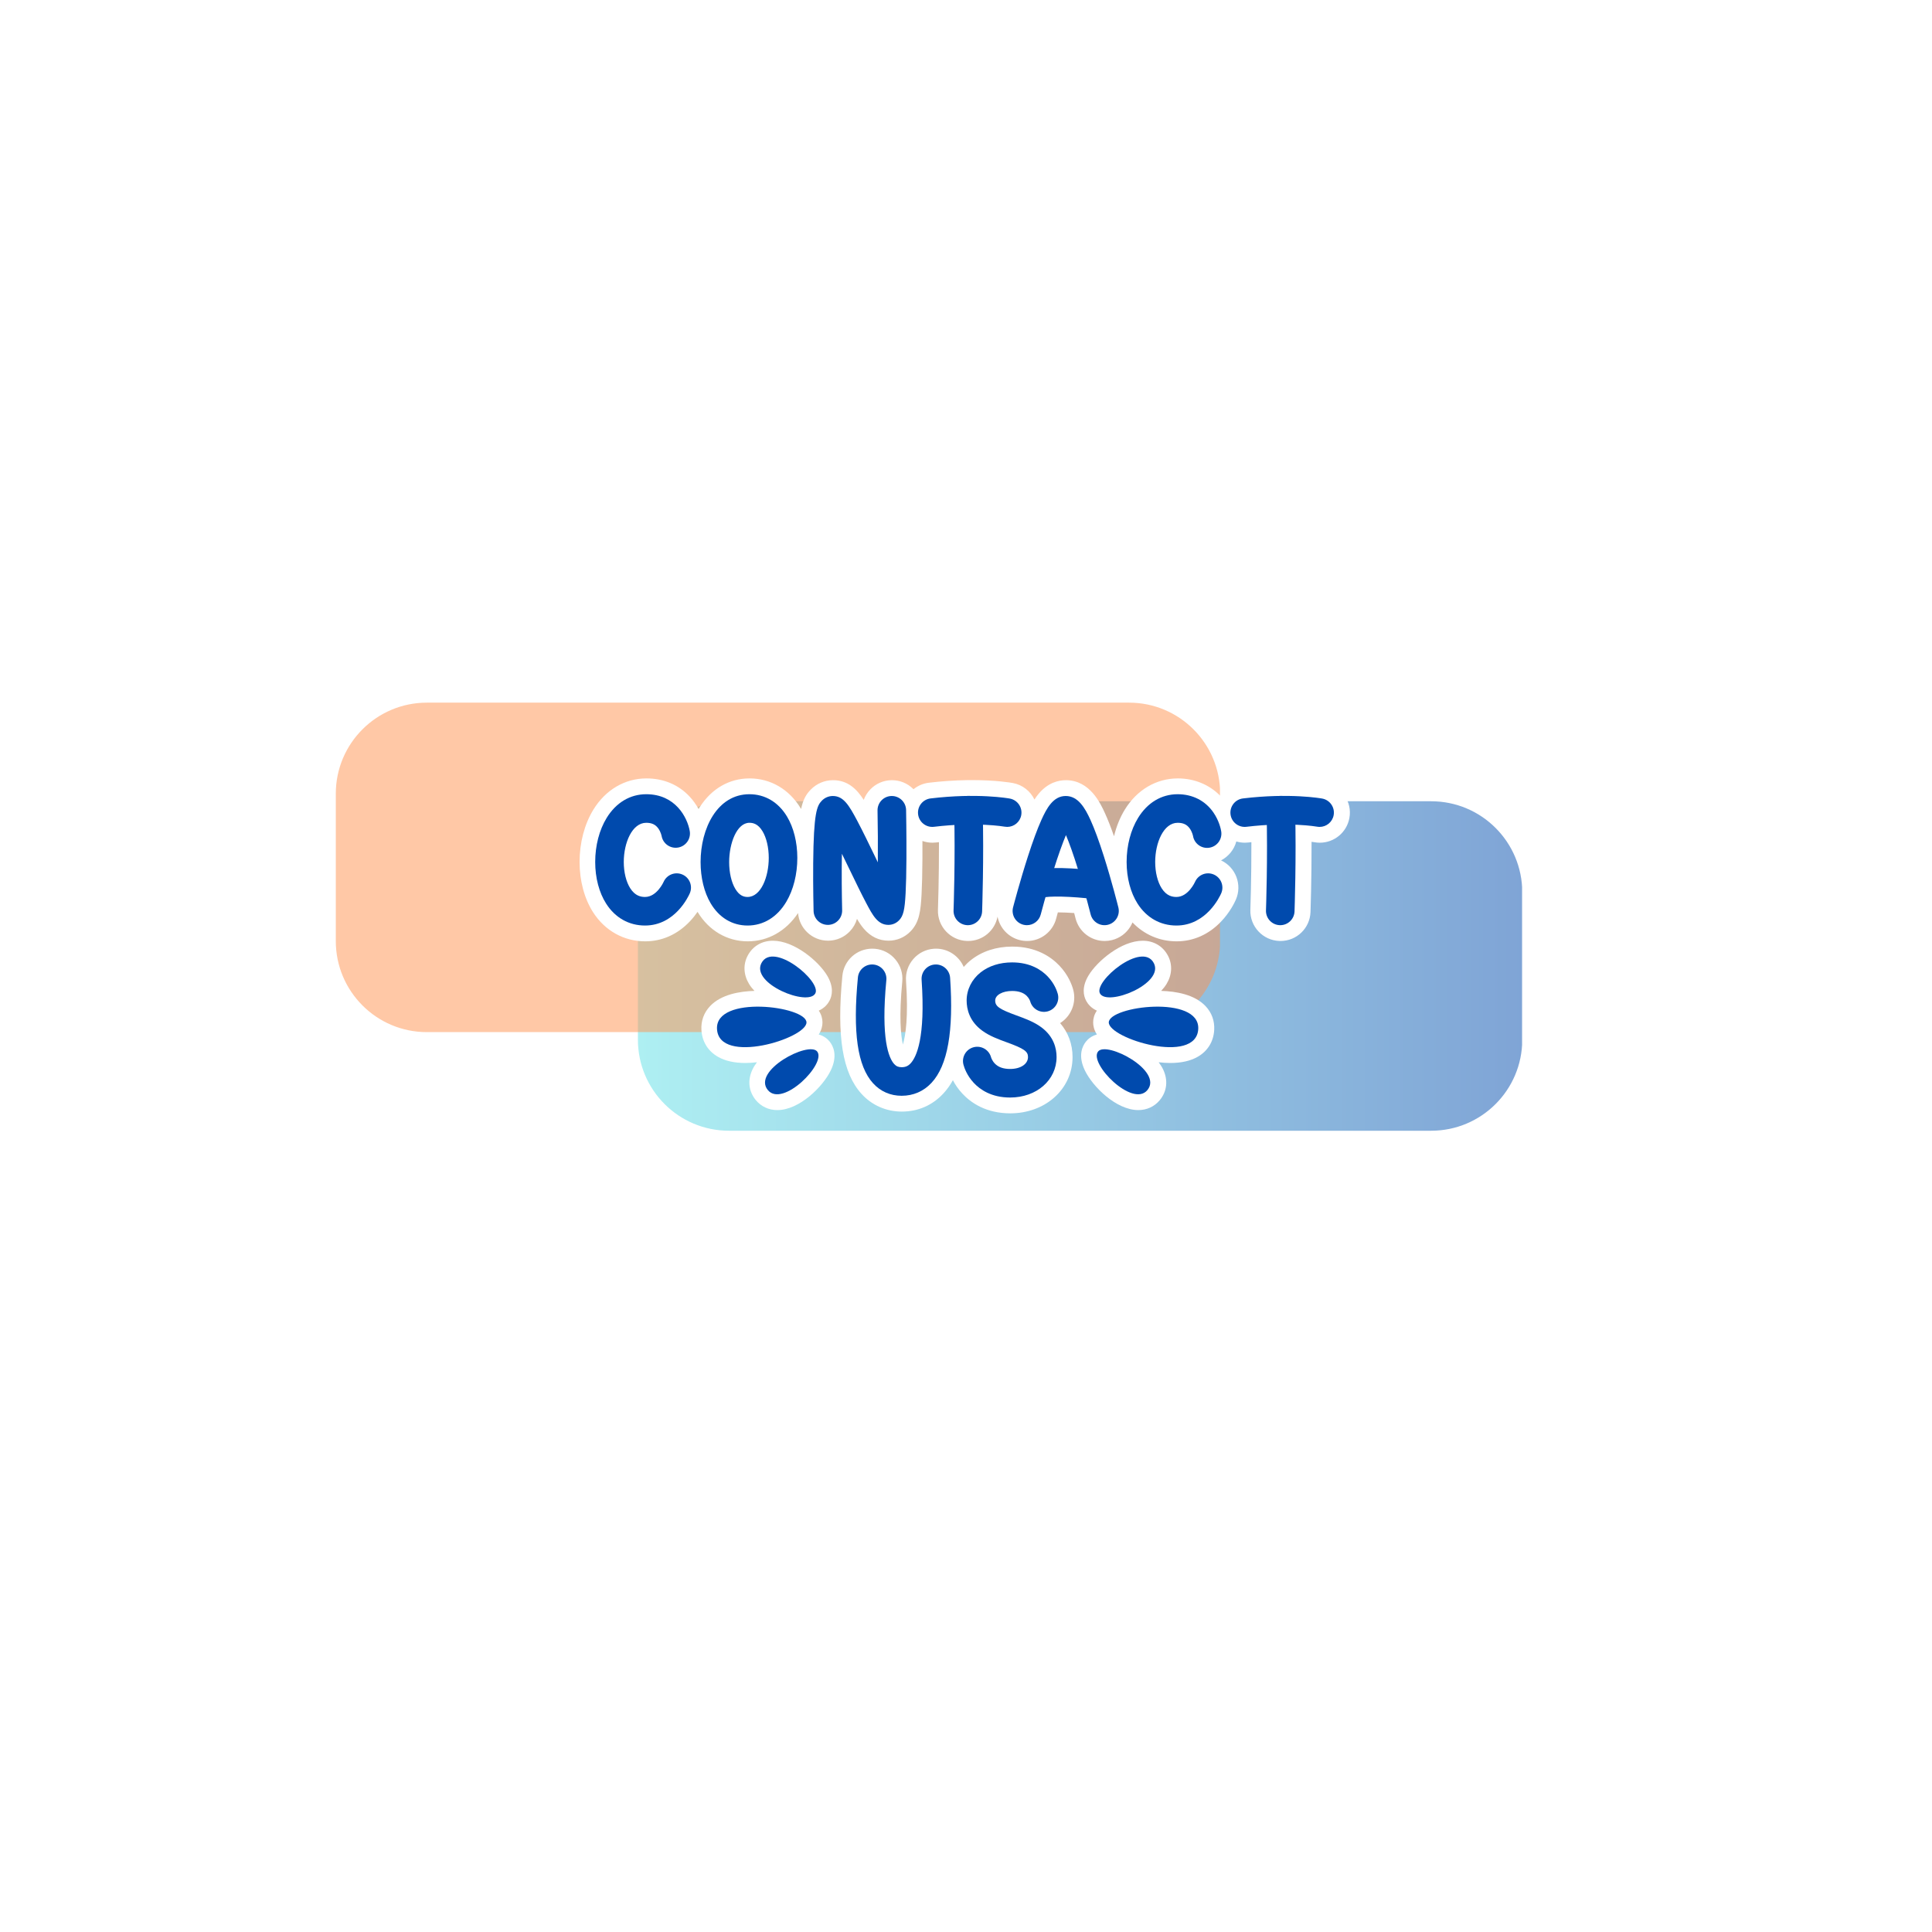 <svg version="1.0" preserveAspectRatio="xMidYMid meet" height="1400" viewBox="0 0 1050 1050" zoomAndPan="magnify" width="1400" xmlns:xlink="http://www.w3.org/1999/xlink" xmlns="http://www.w3.org/2000/svg"><defs><filter id="9bb6a403ed" height="100%" width="100%" y="0%" x="0%"><feColorMatrix color-interpolation-filters="sRGB" values="0 0 0 0 1 0 0 0 0 1 0 0 0 0 1 0 0 0 1 0"></feColorMatrix></filter><mask id="fd7078a8ae"><g filter="url(#9bb6a403ed)"><rect fill-opacity="0.5" height="1260" y="-105" fill="#000000" width="1260" x="-105"></rect></g></mask><clipPath id="653b110221"><path clip-rule="nonzero" d="M 0.688 0.469 L 481.219 0.469 L 481.219 179.531 L 0.688 179.531 Z M 0.688 0.469"></path></clipPath><clipPath id="5caa6f23f3"><path clip-rule="nonzero" d="M 50.188 0.469 L 431.812 0.469 C 459.152 0.469 481.312 22.629 481.312 49.969 L 481.312 130.031 C 481.312 157.371 459.152 179.531 431.812 179.531 L 50.188 179.531 C 22.848 179.531 0.688 157.371 0.688 130.031 L 0.688 49.969 C 0.688 22.629 22.848 0.469 50.188 0.469 Z M 50.188 0.469"></path></clipPath><linearGradient id="d2dbab5daf" y2="128" gradientUnits="userSpaceOnUse" x2="687.004" y1="128" gradientTransform="matrix(0.699, 0, 0, 0.699, 0.684, 0.469)" x1="0.004"><stop offset="0" stop-color="rgb(36.499%, 87.799%, 90.199%)" stop-opacity="1"></stop><stop offset="0.004" stop-color="rgb(36.356%, 87.569%, 90.111%)" stop-opacity="1"></stop><stop offset="0.008" stop-color="rgb(36.214%, 87.34%, 90.024%)" stop-opacity="1"></stop><stop offset="0.012" stop-color="rgb(36.07%, 87.109%, 89.937%)" stop-opacity="1"></stop><stop offset="0.016" stop-color="rgb(35.928%, 86.88%, 89.85%)" stop-opacity="1"></stop><stop offset="0.02" stop-color="rgb(35.785%, 86.65%, 89.761%)" stop-opacity="1"></stop><stop offset="0.023" stop-color="rgb(35.643%, 86.421%, 89.674%)" stop-opacity="1"></stop><stop offset="0.027" stop-color="rgb(35.501%, 86.191%, 89.586%)" stop-opacity="1"></stop><stop offset="0.031" stop-color="rgb(35.359%, 85.962%, 89.499%)" stop-opacity="1"></stop><stop offset="0.035" stop-color="rgb(35.216%, 85.732%, 89.412%)" stop-opacity="1"></stop><stop offset="0.039" stop-color="rgb(35.074%, 85.503%, 89.325%)" stop-opacity="1"></stop><stop offset="0.043" stop-color="rgb(34.93%, 85.272%, 89.236%)" stop-opacity="1"></stop><stop offset="0.047" stop-color="rgb(34.789%, 85.043%, 89.149%)" stop-opacity="1"></stop><stop offset="0.051" stop-color="rgb(34.645%, 84.813%, 89.061%)" stop-opacity="1"></stop><stop offset="0.055" stop-color="rgb(34.503%, 84.584%, 88.974%)" stop-opacity="1"></stop><stop offset="0.059" stop-color="rgb(34.36%, 84.354%, 88.887%)" stop-opacity="1"></stop><stop offset="0.062" stop-color="rgb(34.218%, 84.125%, 88.8%)" stop-opacity="1"></stop><stop offset="0.066" stop-color="rgb(34.074%, 83.894%, 88.712%)" stop-opacity="1"></stop><stop offset="0.07" stop-color="rgb(33.932%, 83.665%, 88.625%)" stop-opacity="1"></stop><stop offset="0.074" stop-color="rgb(33.791%, 83.435%, 88.536%)" stop-opacity="1"></stop><stop offset="0.078" stop-color="rgb(33.649%, 83.206%, 88.449%)" stop-opacity="1"></stop><stop offset="0.082" stop-color="rgb(33.505%, 82.976%, 88.362%)" stop-opacity="1"></stop><stop offset="0.086" stop-color="rgb(33.363%, 82.747%, 88.275%)" stop-opacity="1"></stop><stop offset="0.09" stop-color="rgb(33.22%, 82.516%, 88.187%)" stop-opacity="1"></stop><stop offset="0.094" stop-color="rgb(33.078%, 82.288%, 88.1%)" stop-opacity="1"></stop><stop offset="0.098" stop-color="rgb(32.935%, 82.057%, 88.011%)" stop-opacity="1"></stop><stop offset="0.102" stop-color="rgb(32.793%, 81.828%, 87.924%)" stop-opacity="1"></stop><stop offset="0.105" stop-color="rgb(32.649%, 81.598%, 87.837%)" stop-opacity="1"></stop><stop offset="0.109" stop-color="rgb(32.507%, 81.369%, 87.75%)" stop-opacity="1"></stop><stop offset="0.113" stop-color="rgb(32.364%, 81.139%, 87.662%)" stop-opacity="1"></stop><stop offset="0.117" stop-color="rgb(32.222%, 80.91%, 87.575%)" stop-opacity="1"></stop><stop offset="0.121" stop-color="rgb(32.079%, 80.679%, 87.486%)" stop-opacity="1"></stop><stop offset="0.125" stop-color="rgb(31.937%, 80.45%, 87.399%)" stop-opacity="1"></stop><stop offset="0.129" stop-color="rgb(31.795%, 80.22%, 87.312%)" stop-opacity="1"></stop><stop offset="0.133" stop-color="rgb(31.653%, 79.991%, 87.225%)" stop-opacity="1"></stop><stop offset="0.137" stop-color="rgb(31.509%, 79.761%, 87.137%)" stop-opacity="1"></stop><stop offset="0.141" stop-color="rgb(31.367%, 79.532%, 87.05%)" stop-opacity="1"></stop><stop offset="0.145" stop-color="rgb(31.224%, 79.301%, 86.961%)" stop-opacity="1"></stop><stop offset="0.148" stop-color="rgb(31.082%, 79.073%, 86.874%)" stop-opacity="1"></stop><stop offset="0.152" stop-color="rgb(30.939%, 78.842%, 86.787%)" stop-opacity="1"></stop><stop offset="0.156" stop-color="rgb(30.797%, 78.613%, 86.7%)" stop-opacity="1"></stop><stop offset="0.16" stop-color="rgb(30.653%, 78.383%, 86.612%)" stop-opacity="1"></stop><stop offset="0.164" stop-color="rgb(30.511%, 78.154%, 86.525%)" stop-opacity="1"></stop><stop offset="0.168" stop-color="rgb(30.368%, 77.924%, 86.436%)" stop-opacity="1"></stop><stop offset="0.172" stop-color="rgb(30.226%, 77.695%, 86.349%)" stop-opacity="1"></stop><stop offset="0.176" stop-color="rgb(30.084%, 77.464%, 86.263%)" stop-opacity="1"></stop><stop offset="0.18" stop-color="rgb(29.942%, 77.235%, 86.176%)" stop-opacity="1"></stop><stop offset="0.184" stop-color="rgb(29.799%, 77.005%, 86.087%)" stop-opacity="1"></stop><stop offset="0.188" stop-color="rgb(29.657%, 76.776%, 86%)" stop-opacity="1"></stop><stop offset="0.191" stop-color="rgb(29.514%, 76.546%, 85.912%)" stop-opacity="1"></stop><stop offset="0.195" stop-color="rgb(29.372%, 76.317%, 85.825%)" stop-opacity="1"></stop><stop offset="0.199" stop-color="rgb(29.228%, 76.086%, 85.738%)" stop-opacity="1"></stop><stop offset="0.203" stop-color="rgb(29.086%, 75.858%, 85.651%)" stop-opacity="1"></stop><stop offset="0.207" stop-color="rgb(28.943%, 75.627%, 85.562%)" stop-opacity="1"></stop><stop offset="0.211" stop-color="rgb(28.801%, 75.398%, 85.475%)" stop-opacity="1"></stop><stop offset="0.215" stop-color="rgb(28.658%, 75.168%, 85.387%)" stop-opacity="1"></stop><stop offset="0.219" stop-color="rgb(28.516%, 74.939%, 85.3%)" stop-opacity="1"></stop><stop offset="0.223" stop-color="rgb(28.374%, 74.709%, 85.213%)" stop-opacity="1"></stop><stop offset="0.227" stop-color="rgb(28.232%, 74.48%, 85.126%)" stop-opacity="1"></stop><stop offset="0.23" stop-color="rgb(28.088%, 74.249%, 85.037%)" stop-opacity="1"></stop><stop offset="0.234" stop-color="rgb(27.946%, 74.02%, 84.95%)" stop-opacity="1"></stop><stop offset="0.238" stop-color="rgb(27.803%, 73.79%, 84.862%)" stop-opacity="1"></stop><stop offset="0.242" stop-color="rgb(27.661%, 73.561%, 84.775%)" stop-opacity="1"></stop><stop offset="0.246" stop-color="rgb(27.518%, 73.331%, 84.688%)" stop-opacity="1"></stop><stop offset="0.25" stop-color="rgb(27.376%, 73.102%, 84.601%)" stop-opacity="1"></stop><stop offset="0.254" stop-color="rgb(27.232%, 72.871%, 84.512%)" stop-opacity="1"></stop><stop offset="0.258" stop-color="rgb(27.09%, 72.643%, 84.425%)" stop-opacity="1"></stop><stop offset="0.262" stop-color="rgb(26.947%, 72.412%, 84.337%)" stop-opacity="1"></stop><stop offset="0.266" stop-color="rgb(26.805%, 72.183%, 84.25%)" stop-opacity="1"></stop><stop offset="0.27" stop-color="rgb(26.662%, 71.953%, 84.163%)" stop-opacity="1"></stop><stop offset="0.273" stop-color="rgb(26.52%, 71.724%, 84.076%)" stop-opacity="1"></stop><stop offset="0.277" stop-color="rgb(26.378%, 71.494%, 83.987%)" stop-opacity="1"></stop><stop offset="0.281" stop-color="rgb(26.236%, 71.265%, 83.9%)" stop-opacity="1"></stop><stop offset="0.285" stop-color="rgb(26.093%, 71.034%, 83.812%)" stop-opacity="1"></stop><stop offset="0.289" stop-color="rgb(25.951%, 70.805%, 83.725%)" stop-opacity="1"></stop><stop offset="0.293" stop-color="rgb(25.807%, 70.575%, 83.638%)" stop-opacity="1"></stop><stop offset="0.297" stop-color="rgb(25.665%, 70.346%, 83.551%)" stop-opacity="1"></stop><stop offset="0.301" stop-color="rgb(25.522%, 70.116%, 83.463%)" stop-opacity="1"></stop><stop offset="0.305" stop-color="rgb(25.38%, 69.887%, 83.376%)" stop-opacity="1"></stop><stop offset="0.309" stop-color="rgb(25.237%, 69.656%, 83.287%)" stop-opacity="1"></stop><stop offset="0.312" stop-color="rgb(25.095%, 69.427%, 83.2%)" stop-opacity="1"></stop><stop offset="0.316" stop-color="rgb(24.951%, 69.197%, 83.113%)" stop-opacity="1"></stop><stop offset="0.32" stop-color="rgb(24.809%, 68.968%, 83.026%)" stop-opacity="1"></stop><stop offset="0.324" stop-color="rgb(24.667%, 68.738%, 82.938%)" stop-opacity="1"></stop><stop offset="0.328" stop-color="rgb(24.525%, 68.509%, 82.851%)" stop-opacity="1"></stop><stop offset="0.332" stop-color="rgb(24.382%, 68.279%, 82.762%)" stop-opacity="1"></stop><stop offset="0.336" stop-color="rgb(24.24%, 68.05%, 82.675%)" stop-opacity="1"></stop><stop offset="0.34" stop-color="rgb(24.097%, 67.819%, 82.588%)" stop-opacity="1"></stop><stop offset="0.344" stop-color="rgb(23.955%, 67.59%, 82.501%)" stop-opacity="1"></stop><stop offset="0.348" stop-color="rgb(23.811%, 67.36%, 82.413%)" stop-opacity="1"></stop><stop offset="0.352" stop-color="rgb(23.669%, 67.131%, 82.326%)" stop-opacity="1"></stop><stop offset="0.355" stop-color="rgb(23.526%, 66.901%, 82.237%)" stop-opacity="1"></stop><stop offset="0.359" stop-color="rgb(23.384%, 66.672%, 82.15%)" stop-opacity="1"></stop><stop offset="0.363" stop-color="rgb(23.241%, 66.441%, 82.063%)" stop-opacity="1"></stop><stop offset="0.367" stop-color="rgb(23.099%, 66.212%, 81.976%)" stop-opacity="1"></stop><stop offset="0.371" stop-color="rgb(22.955%, 65.982%, 81.888%)" stop-opacity="1"></stop><stop offset="0.375" stop-color="rgb(22.813%, 65.753%, 81.801%)" stop-opacity="1"></stop><stop offset="0.379" stop-color="rgb(22.672%, 65.523%, 81.712%)" stop-opacity="1"></stop><stop offset="0.383" stop-color="rgb(22.53%, 65.294%, 81.625%)" stop-opacity="1"></stop><stop offset="0.387" stop-color="rgb(22.386%, 65.063%, 81.538%)" stop-opacity="1"></stop><stop offset="0.391" stop-color="rgb(22.244%, 64.835%, 81.451%)" stop-opacity="1"></stop><stop offset="0.395" stop-color="rgb(22.101%, 64.604%, 81.363%)" stop-opacity="1"></stop><stop offset="0.398" stop-color="rgb(21.959%, 64.375%, 81.276%)" stop-opacity="1"></stop><stop offset="0.402" stop-color="rgb(21.815%, 64.145%, 81.187%)" stop-opacity="1"></stop><stop offset="0.406" stop-color="rgb(21.674%, 63.916%, 81.1%)" stop-opacity="1"></stop><stop offset="0.41" stop-color="rgb(21.53%, 63.686%, 81.013%)" stop-opacity="1"></stop><stop offset="0.414" stop-color="rgb(21.388%, 63.457%, 80.927%)" stop-opacity="1"></stop><stop offset="0.418" stop-color="rgb(21.245%, 63.226%, 80.838%)" stop-opacity="1"></stop><stop offset="0.422" stop-color="rgb(21.103%, 62.997%, 80.751%)" stop-opacity="1"></stop><stop offset="0.426" stop-color="rgb(20.961%, 62.767%, 80.663%)" stop-opacity="1"></stop><stop offset="0.43" stop-color="rgb(20.819%, 62.538%, 80.576%)" stop-opacity="1"></stop><stop offset="0.434" stop-color="rgb(20.676%, 62.308%, 80.489%)" stop-opacity="1"></stop><stop offset="0.438" stop-color="rgb(20.534%, 62.079%, 80.402%)" stop-opacity="1"></stop><stop offset="0.441" stop-color="rgb(20.39%, 61.848%, 80.313%)" stop-opacity="1"></stop><stop offset="0.445" stop-color="rgb(20.248%, 61.62%, 80.226%)" stop-opacity="1"></stop><stop offset="0.449" stop-color="rgb(20.105%, 61.389%, 80.138%)" stop-opacity="1"></stop><stop offset="0.453" stop-color="rgb(19.963%, 61.16%, 80.051%)" stop-opacity="1"></stop><stop offset="0.457" stop-color="rgb(19.82%, 60.93%, 79.964%)" stop-opacity="1"></stop><stop offset="0.461" stop-color="rgb(19.678%, 60.701%, 79.877%)" stop-opacity="1"></stop><stop offset="0.465" stop-color="rgb(19.534%, 60.471%, 79.788%)" stop-opacity="1"></stop><stop offset="0.469" stop-color="rgb(19.392%, 60.242%, 79.701%)" stop-opacity="1"></stop><stop offset="0.473" stop-color="rgb(19.25%, 60.011%, 79.613%)" stop-opacity="1"></stop><stop offset="0.477" stop-color="rgb(19.109%, 59.782%, 79.526%)" stop-opacity="1"></stop><stop offset="0.48" stop-color="rgb(18.965%, 59.552%, 79.439%)" stop-opacity="1"></stop><stop offset="0.484" stop-color="rgb(18.823%, 59.323%, 79.352%)" stop-opacity="1"></stop><stop offset="0.488" stop-color="rgb(18.68%, 59.093%, 79.263%)" stop-opacity="1"></stop><stop offset="0.492" stop-color="rgb(18.538%, 58.864%, 79.176%)" stop-opacity="1"></stop><stop offset="0.496" stop-color="rgb(18.394%, 58.633%, 79.088%)" stop-opacity="1"></stop><stop offset="0.5" stop-color="rgb(18.253%, 58.405%, 79.001%)" stop-opacity="1"></stop><stop offset="0.504" stop-color="rgb(18.109%, 58.174%, 78.914%)" stop-opacity="1"></stop><stop offset="0.508" stop-color="rgb(17.967%, 57.945%, 78.827%)" stop-opacity="1"></stop><stop offset="0.512" stop-color="rgb(17.824%, 57.715%, 78.738%)" stop-opacity="1"></stop><stop offset="0.516" stop-color="rgb(17.682%, 57.486%, 78.651%)" stop-opacity="1"></stop><stop offset="0.52" stop-color="rgb(17.538%, 57.256%, 78.563%)" stop-opacity="1"></stop><stop offset="0.523" stop-color="rgb(17.397%, 57.027%, 78.476%)" stop-opacity="1"></stop><stop offset="0.527" stop-color="rgb(17.255%, 56.796%, 78.389%)" stop-opacity="1"></stop><stop offset="0.531" stop-color="rgb(17.113%, 56.567%, 78.302%)" stop-opacity="1"></stop><stop offset="0.535" stop-color="rgb(16.969%, 56.337%, 78.214%)" stop-opacity="1"></stop><stop offset="0.539" stop-color="rgb(16.827%, 56.108%, 78.127%)" stop-opacity="1"></stop><stop offset="0.543" stop-color="rgb(16.684%, 55.878%, 78.038%)" stop-opacity="1"></stop><stop offset="0.547" stop-color="rgb(16.542%, 55.649%, 77.951%)" stop-opacity="1"></stop><stop offset="0.551" stop-color="rgb(16.399%, 55.418%, 77.864%)" stop-opacity="1"></stop><stop offset="0.555" stop-color="rgb(16.257%, 55.19%, 77.777%)" stop-opacity="1"></stop><stop offset="0.559" stop-color="rgb(16.113%, 54.959%, 77.689%)" stop-opacity="1"></stop><stop offset="0.562" stop-color="rgb(15.971%, 54.73%, 77.602%)" stop-opacity="1"></stop><stop offset="0.566" stop-color="rgb(15.828%, 54.5%, 77.513%)" stop-opacity="1"></stop><stop offset="0.57" stop-color="rgb(15.686%, 54.271%, 77.426%)" stop-opacity="1"></stop><stop offset="0.574" stop-color="rgb(15.544%, 54.041%, 77.339%)" stop-opacity="1"></stop><stop offset="0.578" stop-color="rgb(15.402%, 53.812%, 77.252%)" stop-opacity="1"></stop><stop offset="0.582" stop-color="rgb(15.259%, 53.581%, 77.164%)" stop-opacity="1"></stop><stop offset="0.586" stop-color="rgb(15.117%, 53.352%, 77.077%)" stop-opacity="1"></stop><stop offset="0.59" stop-color="rgb(14.973%, 53.122%, 76.988%)" stop-opacity="1"></stop><stop offset="0.594" stop-color="rgb(14.832%, 52.893%, 76.901%)" stop-opacity="1"></stop><stop offset="0.598" stop-color="rgb(14.688%, 52.663%, 76.814%)" stop-opacity="1"></stop><stop offset="0.602" stop-color="rgb(14.546%, 52.434%, 76.727%)" stop-opacity="1"></stop><stop offset="0.605" stop-color="rgb(14.403%, 52.203%, 76.639%)" stop-opacity="1"></stop><stop offset="0.609" stop-color="rgb(14.261%, 51.974%, 76.552%)" stop-opacity="1"></stop><stop offset="0.613" stop-color="rgb(14.117%, 51.744%, 76.463%)" stop-opacity="1"></stop><stop offset="0.617" stop-color="rgb(13.976%, 51.515%, 76.376%)" stop-opacity="1"></stop><stop offset="0.621" stop-color="rgb(13.832%, 51.285%, 76.289%)" stop-opacity="1"></stop><stop offset="0.625" stop-color="rgb(13.69%, 51.056%, 76.202%)" stop-opacity="1"></stop><stop offset="0.629" stop-color="rgb(13.548%, 50.825%, 76.114%)" stop-opacity="1"></stop><stop offset="0.633" stop-color="rgb(13.406%, 50.597%, 76.027%)" stop-opacity="1"></stop><stop offset="0.637" stop-color="rgb(13.263%, 50.366%, 75.938%)" stop-opacity="1"></stop><stop offset="0.641" stop-color="rgb(13.121%, 50.137%, 75.851%)" stop-opacity="1"></stop><stop offset="0.645" stop-color="rgb(12.978%, 49.907%, 75.764%)" stop-opacity="1"></stop><stop offset="0.648" stop-color="rgb(12.836%, 49.678%, 75.677%)" stop-opacity="1"></stop><stop offset="0.652" stop-color="rgb(12.692%, 49.448%, 75.589%)" stop-opacity="1"></stop><stop offset="0.656" stop-color="rgb(12.55%, 49.219%, 75.502%)" stop-opacity="1"></stop><stop offset="0.66" stop-color="rgb(12.407%, 48.988%, 75.414%)" stop-opacity="1"></stop><stop offset="0.664" stop-color="rgb(12.265%, 48.759%, 75.327%)" stop-opacity="1"></stop><stop offset="0.668" stop-color="rgb(12.122%, 48.529%, 75.24%)" stop-opacity="1"></stop><stop offset="0.672" stop-color="rgb(11.98%, 48.3%, 75.153%)" stop-opacity="1"></stop><stop offset="0.676" stop-color="rgb(11.838%, 48.07%, 75.064%)" stop-opacity="1"></stop><stop offset="0.68" stop-color="rgb(11.696%, 47.841%, 74.977%)" stop-opacity="1"></stop><stop offset="0.684" stop-color="rgb(11.552%, 47.61%, 74.889%)" stop-opacity="1"></stop><stop offset="0.688" stop-color="rgb(11.411%, 47.382%, 74.802%)" stop-opacity="1"></stop><stop offset="0.691" stop-color="rgb(11.267%, 47.151%, 74.715%)" stop-opacity="1"></stop><stop offset="0.695" stop-color="rgb(11.125%, 46.922%, 74.628%)" stop-opacity="1"></stop><stop offset="0.699" stop-color="rgb(10.982%, 46.692%, 74.539%)" stop-opacity="1"></stop><stop offset="0.703" stop-color="rgb(10.84%, 46.463%, 74.452%)" stop-opacity="1"></stop><stop offset="0.707" stop-color="rgb(10.696%, 46.233%, 74.364%)" stop-opacity="1"></stop><stop offset="0.711" stop-color="rgb(10.555%, 46.004%, 74.277%)" stop-opacity="1"></stop><stop offset="0.715" stop-color="rgb(10.411%, 45.773%, 74.19%)" stop-opacity="1"></stop><stop offset="0.719" stop-color="rgb(10.269%, 45.544%, 74.103%)" stop-opacity="1"></stop><stop offset="0.723" stop-color="rgb(10.127%, 45.314%, 74.014%)" stop-opacity="1"></stop><stop offset="0.727" stop-color="rgb(9.985%, 45.085%, 73.927%)" stop-opacity="1"></stop><stop offset="0.73" stop-color="rgb(9.842%, 44.855%, 73.839%)" stop-opacity="1"></stop><stop offset="0.734" stop-color="rgb(9.7%, 44.626%, 73.752%)" stop-opacity="1"></stop><stop offset="0.738" stop-color="rgb(9.557%, 44.395%, 73.665%)" stop-opacity="1"></stop><stop offset="0.742" stop-color="rgb(9.415%, 44.167%, 73.578%)" stop-opacity="1"></stop><stop offset="0.746" stop-color="rgb(9.271%, 43.936%, 73.489%)" stop-opacity="1"></stop><stop offset="0.75" stop-color="rgb(9.129%, 43.707%, 73.402%)" stop-opacity="1"></stop><stop offset="0.754" stop-color="rgb(8.986%, 43.477%, 73.314%)" stop-opacity="1"></stop><stop offset="0.758" stop-color="rgb(8.844%, 43.248%, 73.227%)" stop-opacity="1"></stop><stop offset="0.762" stop-color="rgb(8.701%, 43.018%, 73.14%)" stop-opacity="1"></stop><stop offset="0.766" stop-color="rgb(8.559%, 42.789%, 73.053%)" stop-opacity="1"></stop><stop offset="0.77" stop-color="rgb(8.415%, 42.558%, 72.964%)" stop-opacity="1"></stop><stop offset="0.773" stop-color="rgb(8.273%, 42.329%, 72.878%)" stop-opacity="1"></stop><stop offset="0.777" stop-color="rgb(8.131%, 42.099%, 72.789%)" stop-opacity="1"></stop><stop offset="0.781" stop-color="rgb(7.99%, 41.87%, 72.702%)" stop-opacity="1"></stop><stop offset="0.785" stop-color="rgb(7.846%, 41.64%, 72.615%)" stop-opacity="1"></stop><stop offset="0.789" stop-color="rgb(7.704%, 41.411%, 72.528%)" stop-opacity="1"></stop><stop offset="0.793" stop-color="rgb(7.561%, 41.18%, 72.44%)" stop-opacity="1"></stop><stop offset="0.797" stop-color="rgb(7.419%, 40.952%, 72.353%)" stop-opacity="1"></stop><stop offset="0.801" stop-color="rgb(7.275%, 40.721%, 72.264%)" stop-opacity="1"></stop><stop offset="0.805" stop-color="rgb(7.133%, 40.492%, 72.177%)" stop-opacity="1"></stop><stop offset="0.809" stop-color="rgb(6.99%, 40.262%, 72.09%)" stop-opacity="1"></stop><stop offset="0.812" stop-color="rgb(6.848%, 40.033%, 72.003%)" stop-opacity="1"></stop><stop offset="0.816" stop-color="rgb(6.705%, 39.803%, 71.915%)" stop-opacity="1"></stop><stop offset="0.82" stop-color="rgb(6.563%, 39.574%, 71.828%)" stop-opacity="1"></stop><stop offset="0.824" stop-color="rgb(6.421%, 39.343%, 71.739%)" stop-opacity="1"></stop><stop offset="0.828" stop-color="rgb(6.279%, 39.114%, 71.652%)" stop-opacity="1"></stop><stop offset="0.832" stop-color="rgb(6.136%, 38.884%, 71.565%)" stop-opacity="1"></stop><stop offset="0.836" stop-color="rgb(5.994%, 38.655%, 71.478%)" stop-opacity="1"></stop><stop offset="0.84" stop-color="rgb(5.85%, 38.425%, 71.39%)" stop-opacity="1"></stop><stop offset="0.844" stop-color="rgb(5.708%, 38.196%, 71.303%)" stop-opacity="1"></stop><stop offset="0.848" stop-color="rgb(5.565%, 37.965%, 71.214%)" stop-opacity="1"></stop><stop offset="0.852" stop-color="rgb(5.423%, 37.737%, 71.127%)" stop-opacity="1"></stop><stop offset="0.855" stop-color="rgb(5.28%, 37.506%, 71.04%)" stop-opacity="1"></stop><stop offset="0.859" stop-color="rgb(5.138%, 37.277%, 70.953%)" stop-opacity="1"></stop><stop offset="0.863" stop-color="rgb(4.994%, 37.047%, 70.865%)" stop-opacity="1"></stop><stop offset="0.867" stop-color="rgb(4.852%, 36.818%, 70.778%)" stop-opacity="1"></stop><stop offset="0.871" stop-color="rgb(4.71%, 36.588%, 70.689%)" stop-opacity="1"></stop><stop offset="0.875" stop-color="rgb(4.568%, 36.359%, 70.602%)" stop-opacity="1"></stop><stop offset="0.879" stop-color="rgb(4.425%, 36.128%, 70.515%)" stop-opacity="1"></stop><stop offset="0.883" stop-color="rgb(4.283%, 35.899%, 70.428%)" stop-opacity="1"></stop><stop offset="0.887" stop-color="rgb(4.14%, 35.669%, 70.34%)" stop-opacity="1"></stop><stop offset="0.891" stop-color="rgb(3.998%, 35.44%, 70.253%)" stop-opacity="1"></stop><stop offset="0.895" stop-color="rgb(3.854%, 35.21%, 70.164%)" stop-opacity="1"></stop><stop offset="0.898" stop-color="rgb(3.712%, 34.981%, 70.078%)" stop-opacity="1"></stop><stop offset="0.902" stop-color="rgb(3.569%, 34.75%, 69.991%)" stop-opacity="1"></stop><stop offset="0.906" stop-color="rgb(3.427%, 34.521%, 69.904%)" stop-opacity="1"></stop><stop offset="0.91" stop-color="rgb(3.284%, 34.291%, 69.815%)" stop-opacity="1"></stop><stop offset="0.914" stop-color="rgb(3.142%, 34.062%, 69.728%)" stop-opacity="1"></stop><stop offset="0.918" stop-color="rgb(2.998%, 33.832%, 69.64%)" stop-opacity="1"></stop><stop offset="0.922" stop-color="rgb(2.856%, 33.603%, 69.553%)" stop-opacity="1"></stop><stop offset="0.926" stop-color="rgb(2.715%, 33.372%, 69.466%)" stop-opacity="1"></stop><stop offset="0.93" stop-color="rgb(2.573%, 33.144%, 69.379%)" stop-opacity="1"></stop><stop offset="0.934" stop-color="rgb(2.429%, 32.913%, 69.29%)" stop-opacity="1"></stop><stop offset="0.938" stop-color="rgb(2.287%, 32.684%, 69.203%)" stop-opacity="1"></stop><stop offset="0.941" stop-color="rgb(2.144%, 32.454%, 69.115%)" stop-opacity="1"></stop><stop offset="0.945" stop-color="rgb(2.002%, 32.225%, 69.028%)" stop-opacity="1"></stop><stop offset="0.949" stop-color="rgb(1.859%, 31.995%, 68.941%)" stop-opacity="1"></stop><stop offset="0.953" stop-color="rgb(1.717%, 31.766%, 68.854%)" stop-opacity="1"></stop><stop offset="0.957" stop-color="rgb(1.573%, 31.535%, 68.765%)" stop-opacity="1"></stop><stop offset="0.961" stop-color="rgb(1.431%, 31.306%, 68.678%)" stop-opacity="1"></stop><stop offset="0.965" stop-color="rgb(1.288%, 31.076%, 68.59%)" stop-opacity="1"></stop><stop offset="0.969" stop-color="rgb(1.146%, 30.847%, 68.503%)" stop-opacity="1"></stop><stop offset="0.973" stop-color="rgb(1.004%, 30.617%, 68.416%)" stop-opacity="1"></stop><stop offset="0.977" stop-color="rgb(0.862%, 30.388%, 68.329%)" stop-opacity="1"></stop><stop offset="0.98" stop-color="rgb(0.719%, 30.157%, 68.24%)" stop-opacity="1"></stop><stop offset="0.984" stop-color="rgb(0.577%, 29.929%, 68.153%)" stop-opacity="1"></stop><stop offset="0.988" stop-color="rgb(0.433%, 29.698%, 68.065%)" stop-opacity="1"></stop><stop offset="0.992" stop-color="rgb(0.291%, 29.469%, 67.978%)" stop-opacity="1"></stop><stop offset="0.996" stop-color="rgb(0.148%, 29.239%, 67.891%)" stop-opacity="1"></stop><stop offset="1" stop-color="rgb(0.006%, 29.01%, 67.804%)" stop-opacity="1"></stop></linearGradient><clipPath id="60f282ab33"><rect height="180" y="0" width="482" x="0"></rect></clipPath><mask id="b792c6aaf8"><g filter="url(#9bb6a403ed)"><rect fill-opacity="0.5" height="1260" y="-105" fill="#000000" width="1260" x="-105"></rect></g></mask><clipPath id="4aa76c2aee"><path clip-rule="nonzero" d="M 0.5 0.875 L 481.73 0.875 L 481.73 179.938 L 0.5 179.938 Z M 0.5 0.875"></path></clipPath><clipPath id="edf94fd1ba"><path clip-rule="nonzero" d="M 50 0.875 L 431.625 0.875 C 458.965 0.875 481.125 23.035 481.125 50.375 L 481.125 130.438 C 481.125 157.777 458.965 179.938 431.625 179.938 L 50 179.938 C 22.66 179.938 0.5 157.777 0.5 130.438 L 0.5 50.375 C 0.5 23.035 22.66 0.875 50 0.875 Z M 50 0.875"></path></clipPath><clipPath id="5872d7b8c5"><rect height="181" y="0" width="482" x="0"></rect></clipPath><clipPath id="3bae1ee7fe"><path clip-rule="nonzero" d="M 315 423 L 734 423 L 734 512 L 315 512 Z M 315 423"></path></clipPath><clipPath id="6be3a9c13c"><path clip-rule="nonzero" d="M 456 514 L 584 514 L 584 605.227 L 456 605.227 Z M 456 514"></path></clipPath></defs><rect fill-opacity="1" height="1260" y="-105" fill="#ffffff" width="1260" x="-105"></rect><rect fill-opacity="1" height="1260" y="-105" fill="#ffffff" width="1260" x="-105"></rect><g mask="url(#fd7078a8ae)"><g transform="matrix(1, 0, 0, 1, 346, 435)"><g clip-path="url(#60f282ab33)"><g clip-path="url(#653b110221)"><g clip-path="url(#5caa6f23f3)"><path fill-rule="nonzero" d="M 0.688 0.469 L 0.688 179.531 L 481.219 179.531 L 481.219 0.469 Z M 0.688 0.469" fill="url(#d2dbab5daf)"></path></g></g></g></g></g><g mask="url(#b792c6aaf8)"><g transform="matrix(1, 0, 0, 1, 182, 381)"><g clip-path="url(#5872d7b8c5)"><g clip-path="url(#4aa76c2aee)"><g clip-path="url(#edf94fd1ba)"><path fill-rule="nonzero" fill-opacity="1" d="M 0.5 0.875 L 481.031 0.875 L 481.031 179.938 L 0.5 179.938 Z M 0.5 0.875" fill="#ff914d"></path></g></g></g></g></g><path fill-rule="nonzero" fill-opacity="1" d="M 444.961 562.215 C 446.598 559.691 446.996 557.344 446.992 555.641 C 446.984 553.715 446.504 551.48 444.98 549.262 C 448.191 547.82 449.906 545.559 450.758 543.977 C 452.277 541.168 453.293 536.496 449.531 530.188 C 444.922 522.457 431.77 511.27 420.059 511.27 C 414.023 511.27 409.008 514.262 406.297 519.473 C 403.812 524.254 404.102 529.82 407.09 534.738 C 407.895 536.062 408.891 537.328 410.031 538.527 C 401.984 538.75 391.91 540.461 385.91 546.801 C 382.559 550.344 380.934 554.82 381.207 559.75 C 381.555 566.059 384.754 571.25 390.211 574.363 C 394.102 576.582 399.082 577.707 405.023 577.707 L 405.027 577.707 C 407.078 577.707 409.215 577.57 411.387 577.316 C 410.402 578.609 409.566 579.945 408.926 581.305 C 406.191 587.117 406.867 593.172 410.789 597.91 C 413.668 601.391 417.809 603.305 422.449 603.309 L 422.453 603.309 C 434.484 603.309 447.273 590.547 451.516 581.727 C 455.402 573.637 452.812 568.465 450.922 566.102 C 449.777 564.668 447.895 563.047 444.961 562.215 Z M 444.961 562.215" fill="#ffffff"></path><path fill-rule="nonzero" fill-opacity="1" d="M 631.07 538.527 C 632.207 537.328 633.203 536.062 634.008 534.738 C 636.996 529.82 637.285 524.254 634.801 519.473 C 632.094 514.262 627.078 511.27 621.039 511.27 C 609.328 511.27 596.18 522.457 591.566 530.188 C 587.805 536.496 588.824 541.168 590.34 543.977 C 591.195 545.559 592.906 547.82 596.121 549.262 C 594.594 551.48 594.113 553.715 594.109 555.641 C 594.102 557.344 594.504 559.691 596.137 562.215 C 593.203 563.047 591.324 564.668 590.176 566.102 C 588.285 568.461 585.695 573.633 589.586 581.723 C 593.824 590.543 606.613 603.309 618.648 603.309 C 623.289 603.309 627.434 601.391 630.312 597.91 C 634.23 593.172 634.91 587.117 632.172 581.305 C 631.535 579.945 630.699 578.609 629.711 577.316 C 631.887 577.57 634.023 577.707 636.078 577.707 C 642.02 577.707 647 576.582 650.891 574.363 C 656.348 571.25 659.543 566.059 659.895 559.75 C 660.168 554.82 658.543 550.344 655.191 546.801 C 649.191 540.461 639.117 538.75 631.07 538.527 Z M 631.07 538.527" fill="#ffffff"></path><g clip-path="url(#3bae1ee7fe)"><path fill-rule="nonzero" fill-opacity="1" d="M 720.246 425.555 C 719.363 425.391 711.27 423.969 698.09 423.969 C 697.578 423.969 697.066 423.969 696.543 423.973 C 696.41 423.969 696.281 423.969 696.148 423.969 C 696.023 423.969 695.898 423.969 695.75 423.973 C 695.656 423.977 695.566 423.98 695.477 423.984 C 688.645 424.082 681.629 424.559 674.617 425.398 C 670.281 425.922 666.406 428.098 663.707 431.535 C 663.488 431.816 663.281 432.105 663.078 432.395 C 657.156 426.402 649.047 423.051 640.125 423.051 C 628.43 423.051 617.93 429.23 611.312 440.004 C 608.691 444.273 606.715 449.195 605.445 454.469 C 603.75 449.629 602.133 445.504 600.613 442.156 C 598.152 436.73 592.383 424.016 579.285 424.016 C 575.387 424.016 569.672 425.27 564.617 431.238 C 563.73 432.281 562.934 433.383 562.203 434.523 C 560.008 429.996 555.766 426.531 550.449 425.555 C 549.57 425.391 541.469 423.965 528.293 423.965 C 527.785 423.965 527.27 423.969 526.746 423.973 C 526.617 423.969 526.484 423.969 526.355 423.969 C 526.23 423.969 526.105 423.969 525.957 423.973 C 525.863 423.977 525.773 423.98 525.684 423.984 C 518.852 424.082 511.836 424.559 504.824 425.398 C 501.711 425.773 498.84 427.004 496.465 428.941 C 496.379 428.852 496.293 428.762 496.203 428.672 C 493.129 425.672 489.062 424.016 484.762 424.016 C 484.664 424.016 484.57 424.02 484.449 424.02 C 480.082 424.105 476.012 425.891 472.984 429.039 C 471.395 430.695 470.191 432.629 469.422 434.723 C 465.664 428.887 460.789 424.016 452.73 424.016 C 448.137 424.016 443.824 425.848 440.59 429.168 C 438.156 431.664 436.488 434.441 435.375 439.672 C 435.297 439.539 435.223 439.402 435.145 439.27 C 428.914 428.961 418.797 423.051 407.383 423.051 C 396.391 423.051 386.797 428.559 380.363 438.562 C 380.125 438.934 379.898 439.312 379.668 439.695 C 378.324 437.262 376.707 434.984 374.863 433 C 368.832 426.492 360.688 423.051 351.312 423.051 C 339.621 423.051 329.117 429.23 322.5 440.004 C 317.656 447.891 314.988 458 314.988 468.469 C 314.988 478.668 317.586 488.352 322.297 495.738 C 328.727 505.816 339.059 511.594 350.648 511.594 C 359.77 511.594 368.133 507.879 374.832 500.848 C 376.535 499.062 377.949 497.246 379.102 495.574 C 385.234 505.758 395.16 511.594 406.387 511.594 C 417.371 511.594 427.23 506.02 433.73 496.227 C 434.051 500.176 435.77 503.836 438.633 506.617 C 441.707 509.598 445.754 511.242 450.035 511.242 C 450.168 511.242 450.301 511.238 450.449 511.234 C 454.816 511.121 458.879 509.316 461.887 506.148 C 463.734 504.203 465.047 501.887 465.758 499.379 C 466.887 501.32 468.086 503.141 469.488 504.77 C 473.191 509.062 477.707 511.242 482.906 511.242 C 487.414 511.242 491.641 509.461 494.812 506.223 C 499.691 501.246 500.371 494.984 500.852 485.996 C 501.113 481.109 501.27 474.598 501.316 466.641 C 501.332 463.363 501.332 460.105 501.32 457.055 C 503.027 457.66 504.859 457.992 506.762 457.992 C 507.414 457.992 508.078 457.953 508.723 457.875 C 509.25 457.809 509.777 457.75 510.309 457.691 C 510.363 476.758 509.781 493.656 509.754 494.473 C 509.434 503.484 516.504 511.074 525.527 511.395 C 525.719 511.402 525.91 511.406 526.102 511.406 C 534.078 511.406 540.691 505.777 542.148 498.18 C 543.324 504.152 547.801 509.242 554.078 510.879 C 555.426 511.23 556.816 511.406 558.207 511.406 C 565.645 511.406 572.148 506.375 574.027 499.164 C 574.031 499.145 574.352 497.922 574.914 495.859 C 577.547 495.871 580.605 495.996 583.789 496.215 C 584.246 497.961 584.504 498.992 584.508 499.012 C 586.328 506.309 592.852 511.406 600.367 511.406 C 601.699 511.406 603.035 511.242 604.336 510.918 C 608.574 509.859 612.145 507.215 614.395 503.473 C 614.812 502.773 615.176 502.055 615.48 501.32 C 621.781 507.918 630.223 511.594 639.461 511.594 C 648.57 511.594 656.93 507.883 663.629 500.859 C 668.477 495.781 671.004 490.461 671.664 488.953 C 675.219 480.824 671.605 471.332 663.609 467.594 C 667.711 465.484 670.723 461.719 671.918 457.316 C 673.395 457.754 674.949 457.992 676.555 457.992 C 677.207 457.992 677.871 457.953 678.516 457.875 C 679.043 457.812 679.57 457.75 680.102 457.691 C 680.156 477.109 679.555 494.27 679.547 494.473 C 679.227 503.484 686.301 511.074 695.32 511.395 C 695.512 511.402 695.703 511.406 695.895 511.406 C 704.742 511.406 711.918 504.477 712.234 495.633 C 712.242 495.43 712.863 477.629 712.805 457.508 C 713.746 457.629 714.285 457.715 714.375 457.73 C 715.336 457.902 716.316 457.992 717.289 457.992 C 725.172 457.992 731.934 452.359 733.363 444.598 C 734.996 435.73 729.109 427.188 720.246 425.555 Z M 720.246 425.555" fill="#ffffff"></path></g><g clip-path="url(#6be3a9c13c)"><path fill-rule="nonzero" fill-opacity="1" d="M 583.258 537.852 C 582.523 535.152 580.566 529.867 575.754 524.801 C 571.27 520.078 563.191 514.453 550.16 514.453 C 541.492 514.453 533.715 516.984 527.668 521.781 C 526.23 522.918 524.926 524.172 523.754 525.516 C 521.242 519.66 515.41 515.578 508.727 515.578 C 508.352 515.578 507.973 515.594 507.598 515.617 C 503.238 515.918 499.258 517.895 496.391 521.188 C 493.52 524.48 492.102 528.695 492.402 533.055 C 493.75 552.652 492.188 562.734 490.695 567.695 C 489.543 562.555 488.547 552.453 490.363 533.492 C 490.777 529.145 489.477 524.895 486.695 521.523 C 483.918 518.156 479.992 516.07 475.641 515.652 C 475.121 515.605 474.594 515.578 474.074 515.578 C 465.605 515.578 458.613 521.938 457.805 530.371 C 454.648 563.32 457.863 583.098 468.23 594.508 C 473.867 600.707 481.641 604.121 490.129 604.121 C 498.891 604.121 506.664 600.754 512.613 594.383 C 514.598 592.254 516.352 589.824 517.875 587.07 C 519.059 589.34 520.707 591.859 523.008 594.336 C 527.562 599.234 535.785 605.074 549.074 605.074 C 558.113 605.074 566.516 602.086 572.742 596.656 C 579.301 590.938 582.91 583.055 582.91 574.465 C 582.91 567.5 580.551 561.141 576.152 556.027 C 582.109 552.301 585.203 544.973 583.258 537.852 Z M 583.258 537.852" fill="#ffffff"></path></g><path fill-rule="nonzero" fill-opacity="1" d="M 438.301 555.668 C 438.273 546.789 388.641 540.535 389.68 559.273 C 390.777 579.012 438.328 564.414 438.301 555.668 Z M 438.301 555.668" fill="#004aad"></path><path fill-rule="nonzero" fill-opacity="1" d="M 443.102 539.895 C 446.621 533.379 420.117 511.316 413.82 523.434 C 407.996 534.645 439.176 547.168 443.102 539.895 Z M 443.102 539.895" fill="#004aad"></path><path fill-rule="nonzero" fill-opacity="1" d="M 444.117 571.465 C 439.48 565.676 408.59 581.895 417.309 592.434 C 425.375 602.188 449.289 577.934 444.117 571.465 Z M 444.117 571.465" fill="#004aad"></path><path fill-rule="nonzero" fill-opacity="1" d="M 602.598 555.668 C 602.625 546.789 652.258 540.535 651.219 559.273 C 650.121 579.012 602.574 564.414 602.598 555.668 Z M 602.598 555.668" fill="#004aad"></path><path fill-rule="nonzero" fill-opacity="1" d="M 597.797 539.895 C 594.277 533.379 620.785 511.316 627.078 523.434 C 632.902 534.645 601.727 547.168 597.797 539.895 Z M 597.797 539.895" fill="#004aad"></path><path fill-rule="nonzero" fill-opacity="1" d="M 596.785 571.465 C 601.418 565.676 632.309 581.895 623.594 592.434 C 615.527 602.188 591.609 577.934 596.785 571.465 Z M 596.785 571.465" fill="#004aad"></path><path fill-rule="nonzero" fill-opacity="1" d="M 350.547 503.004 C 341.824 503.004 334.328 498.785 329.438 491.117 C 325.594 485.098 323.477 477.051 323.477 468.469 C 323.477 459.566 325.695 451.055 329.719 444.5 C 334.812 436.207 342.445 431.641 351.215 431.641 C 367.035 431.641 373.516 444.184 374.855 451.598 C 375.613 455.816 372.809 459.855 368.59 460.613 C 364.371 461.375 360.332 458.57 359.574 454.352 C 359.562 454.305 359.152 452.156 357.758 450.223 C 356.234 448.109 354.215 447.168 351.215 447.168 C 343.574 447.168 339.008 457.996 339.008 468.469 C 339.008 474.047 340.289 479.258 342.527 482.766 C 345.223 486.988 348.395 487.477 350.547 487.477 C 356.992 487.477 360.617 479.375 360.656 479.293 C 362.375 475.367 366.953 473.574 370.879 475.289 C 374.805 477.004 376.602 481.57 374.887 485.496 C 374.105 487.289 366.789 503.004 350.547 503.004 Z M 350.547 503.004" fill="#004aad"></path><path fill-rule="nonzero" fill-opacity="1" d="M 639.359 503.004 C 630.641 503.004 623.141 498.785 618.25 491.117 C 614.406 485.098 612.293 477.051 612.293 468.469 C 612.293 459.566 614.508 451.055 618.531 444.5 C 623.625 436.207 631.258 431.641 640.027 431.641 C 648.156 431.641 655.062 435.172 659.477 441.586 C 662.562 446.066 663.488 450.512 663.695 451.77 C 664.402 456 661.543 460 657.316 460.703 C 653.098 461.41 649.102 458.562 648.383 454.348 C 648.363 454.227 647.941 452.121 646.574 450.223 C 645.047 448.109 643.031 447.168 640.027 447.168 C 632.387 447.168 627.82 457.996 627.82 468.469 C 627.82 474.047 629.102 479.258 631.34 482.766 C 634.035 486.988 637.207 487.477 639.359 487.477 C 645.805 487.477 649.43 479.375 649.469 479.293 C 651.188 475.367 655.766 473.574 659.691 475.293 C 663.617 477.012 665.41 481.582 663.695 485.512 C 662.914 487.301 655.586 503.004 639.359 503.004 Z M 639.359 503.004" fill="#004aad"></path><path fill-rule="nonzero" fill-opacity="1" d="M 406.285 503.004 C 397.941 503.004 390.812 498.707 386.211 490.902 C 382.691 484.938 380.754 476.988 380.754 468.52 C 380.754 450.191 389.867 431.641 407.285 431.641 C 415.738 431.641 422.988 435.93 427.691 443.715 C 431.324 449.727 433.328 457.73 433.328 466.246 C 433.328 475.109 431.207 483.57 427.359 490.066 C 422.418 498.41 414.934 503.004 406.285 503.004 Z M 407.285 447.168 C 400.488 447.168 396.281 458.25 396.281 468.52 C 396.281 474.172 397.488 479.457 399.586 483.016 C 401.941 487.016 404.539 487.477 406.285 487.477 C 413.492 487.477 417.801 476.684 417.801 466.246 C 417.801 460.602 416.562 455.316 414.402 451.746 C 411.926 447.641 409.152 447.168 407.285 447.168 Z M 407.285 447.168" fill="#004aad"></path><path fill-rule="nonzero" fill-opacity="1" d="M 482.809 502.652 C 477.012 502.652 474.215 497.348 470.676 490.633 C 468.105 485.762 465.047 479.438 461.809 472.746 C 460.523 470.086 459.055 467.047 457.555 463.996 C 457.512 466.234 457.48 468.727 457.465 471.488 C 457.402 483.461 457.684 494.578 457.688 494.688 C 457.801 498.977 454.414 502.539 450.129 502.652 C 445.84 502.754 442.277 499.379 442.164 495.09 C 442.16 494.965 441.836 482.148 441.953 469.047 C 442.203 441.742 443.973 437.902 446.641 435.164 C 448.246 433.516 450.375 432.609 452.629 432.609 C 458.426 432.609 461.41 437.66 465.801 445.898 C 468.785 451.508 472.344 458.867 475.789 465.984 C 476.207 466.848 476.637 467.742 477.082 468.66 C 477.164 459.879 477.102 449.801 476.918 440.527 C 476.832 436.238 480.234 432.695 484.523 432.609 C 488.809 432.535 492.355 435.93 492.441 440.215 C 492.441 440.344 492.699 453.387 492.625 466.594 C 492.582 474.414 492.43 480.789 492.176 485.539 C 491.688 494.676 490.914 497.832 488.578 500.211 C 487.035 501.785 484.984 502.652 482.809 502.652 Z M 482.809 502.652" fill="#004aad"></path><path fill-rule="nonzero" fill-opacity="1" d="M 526.004 502.816 C 525.91 502.816 525.816 502.812 525.723 502.812 C 521.438 502.66 518.086 499.062 518.238 494.777 C 518.25 494.488 519.254 465.656 518.551 440.539 C 518.43 436.254 521.809 432.68 526.094 432.562 C 530.375 432.457 533.953 435.816 534.07 440.105 C 534.789 465.723 533.766 495.035 533.758 495.328 C 533.609 499.52 530.164 502.816 526.004 502.816 Z M 526.004 502.816" fill="#004aad"></path><path fill-rule="nonzero" fill-opacity="1" d="M 547.395 449.402 C 546.93 449.402 546.457 449.359 545.98 449.273 C 545.844 449.246 530.594 446.586 507.602 449.344 C 503.344 449.859 499.477 446.82 498.965 442.562 C 498.453 438.305 501.492 434.441 505.75 433.93 C 531.27 430.863 548.09 433.871 548.793 434 C 553.008 434.777 555.797 438.828 555.02 443.043 C 554.332 446.785 551.066 449.402 547.395 449.402 Z M 547.395 449.402" fill="#004aad"></path><path fill-rule="nonzero" fill-opacity="1" d="M 695.797 502.816 C 695.703 502.816 695.609 502.812 695.516 502.812 C 691.23 502.66 687.879 499.062 688.031 494.777 C 688.043 494.488 689.047 465.656 688.344 440.539 C 688.223 436.254 691.602 432.68 695.887 432.562 C 695.961 432.559 696.035 432.559 696.109 432.559 C 700.297 432.559 703.746 435.891 703.863 440.105 C 704.582 465.723 703.559 495.035 703.551 495.328 C 703.402 499.52 699.957 502.816 695.797 502.816 Z M 695.797 502.816" fill="#004aad"></path><path fill-rule="nonzero" fill-opacity="1" d="M 717.188 449.402 C 716.723 449.402 716.25 449.359 715.773 449.273 C 715.637 449.246 700.391 446.586 677.395 449.344 C 673.137 449.859 669.27 446.82 668.758 442.562 C 668.246 438.305 671.285 434.441 675.543 433.93 C 701.062 430.863 717.883 433.871 718.586 434 C 722.801 434.777 725.59 438.828 724.812 443.043 C 724.125 446.785 720.859 449.402 717.188 449.402 Z M 717.188 449.402" fill="#004aad"></path><path fill-rule="nonzero" fill-opacity="1" d="M 558.105 502.816 C 557.457 502.816 556.801 502.734 556.145 502.566 C 551.992 501.484 549.508 497.242 550.586 493.094 C 550.734 492.527 554.258 479.051 558.691 465.324 C 561.34 457.121 563.773 450.531 565.922 445.738 C 568.77 439.387 572.379 432.605 579.188 432.605 C 585.832 432.605 589.605 438.902 592.691 445.707 C 594.875 450.52 597.309 457.133 599.922 465.359 C 604.285 479.105 607.664 492.605 607.809 493.172 C 608.844 497.332 606.316 501.547 602.156 502.586 C 597.992 503.625 593.781 501.09 592.742 496.934 C 592.715 496.82 589.891 485.543 586.191 473.488 C 583.277 463.988 581 457.832 579.32 453.863 C 577.641 457.859 575.352 464.031 572.383 473.508 C 568.598 485.59 565.645 496.898 565.613 497.012 C 564.703 500.504 561.555 502.816 558.105 502.816 Z M 558.105 502.816" fill="#004aad"></path><path fill-rule="nonzero" fill-opacity="1" d="M 562.781 488.836 C 559.988 488.836 557.293 487.324 555.902 484.684 C 553.906 480.887 555.367 476.195 559.16 474.199 C 561.957 472.73 567.094 471.148 582.133 471.965 C 589.738 472.379 596.414 473.219 596.695 473.254 C 600.949 473.793 603.961 477.676 603.422 481.93 C 602.883 486.184 599 489.195 594.746 488.656 C 582.555 487.117 569.309 486.805 566.309 487.98 C 565.18 488.559 563.973 488.836 562.781 488.836 Z M 566.387 487.941 Z M 566.387 487.941" fill="#004aad"></path><path fill-rule="nonzero" fill-opacity="1" d="M 490.027 595.531 C 483.906 595.531 478.531 593.18 474.488 588.73 C 466.004 579.395 463.387 561.113 466.254 531.191 C 466.664 526.926 470.449 523.797 474.723 524.203 C 478.992 524.613 482.121 528.406 481.711 532.672 C 478.625 564.879 483.062 575.078 485.98 578.289 C 487.09 579.508 488.262 580.004 490.027 580.004 C 492.07 580.004 493.523 579.383 494.887 577.922 C 498.055 574.531 503.047 564.113 500.871 532.465 C 500.578 528.188 503.809 524.48 508.086 524.188 C 512.371 523.895 516.07 527.125 516.363 531.402 C 518.355 560.402 515.043 579.086 506.234 588.52 C 501.953 593.109 496.348 595.531 490.027 595.531 Z M 490.027 595.531" fill="#004aad"></path><path fill-rule="nonzero" fill-opacity="1" d="M 548.977 596.484 C 538.777 596.484 532.59 592.133 529.195 588.484 C 525.48 584.488 524.066 580.289 523.629 578.668 C 522.516 574.527 524.969 570.27 529.109 569.156 C 533.25 568.043 537.512 570.496 538.625 574.637 C 538.629 574.652 539.117 576.379 540.613 577.961 C 542.52 579.977 545.254 580.957 548.977 580.957 C 554.699 580.957 558.695 578.289 558.695 574.465 C 558.695 571.387 556.543 569.895 547.18 566.48 C 542.555 564.797 537.77 563.055 533.734 560.082 C 526.801 554.977 525.348 548.383 525.348 543.754 C 525.348 537.875 528.102 532.32 532.906 528.508 C 537.418 524.934 543.348 523.043 550.059 523.043 C 560.043 523.043 566.102 527.215 569.426 530.715 C 573.074 534.555 574.449 538.566 574.871 540.113 C 576.004 544.25 573.566 548.52 569.43 549.648 C 565.297 550.773 561.035 548.348 559.898 544.223 C 559.871 544.137 559.402 542.652 558.051 541.285 C 556.266 539.484 553.574 538.57 550.059 538.57 C 544.82 538.57 540.871 540.797 540.871 543.754 C 540.871 546.926 543.047 548.449 552.492 551.891 C 557.094 553.566 561.852 555.301 565.863 558.246 C 572.773 563.32 574.223 569.867 574.223 574.465 C 574.223 587.02 563.367 596.484 548.977 596.484 Z M 548.977 596.484" fill="#004aad"></path></svg>